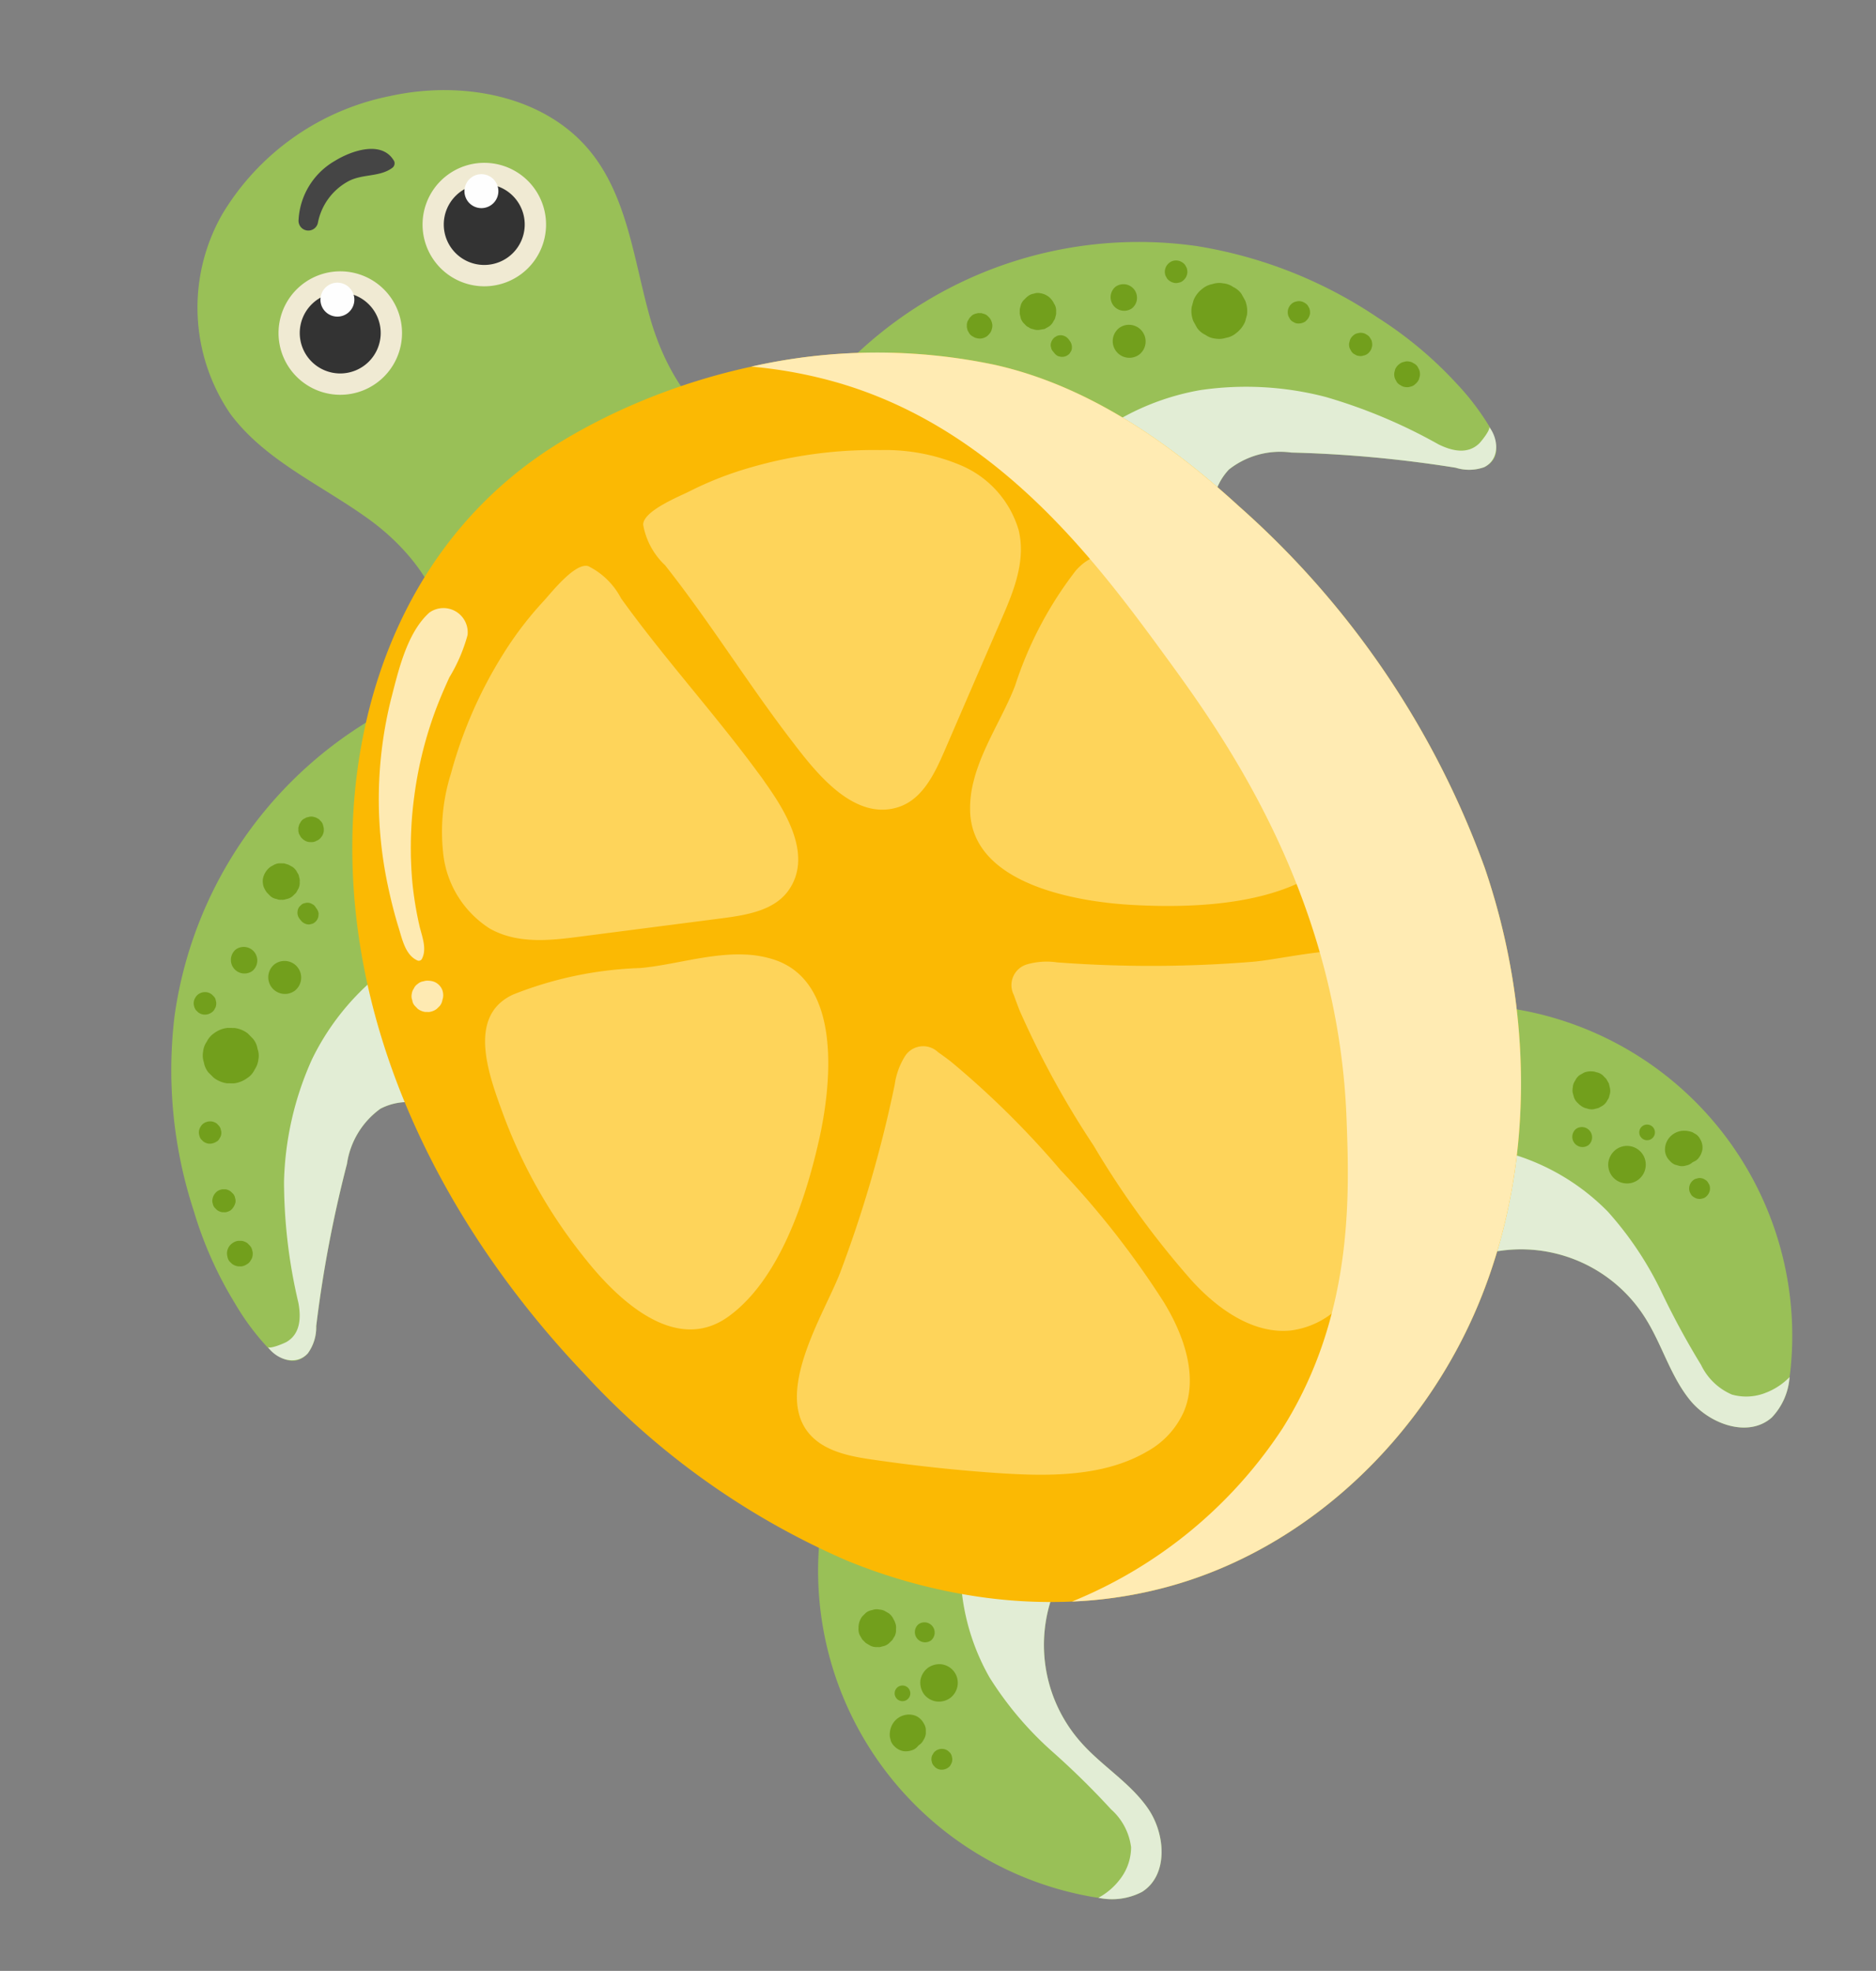 <svg xmlns="http://www.w3.org/2000/svg" width="113.195" height="118.938" viewBox="0 0 113.195 118.938"><rect x="0" y="0" width="113.195" height="118.938" fill="#808080" stroke="none"/><g transform="matrix(0.799, -0.602, 0.602, 0.799, -73.606, 74.945)"><g transform="translate(67.734 1.703)"><g transform="translate(14.498 82.541)"><path d="M92.441,28.928a8.755,8.755,0,0,0-3.171-.552,8.85,8.85,0,0,0-8.84,9.579c.148,1.881.9,3.7.828,5.585s-1.432,3.974-3.313,3.82a3.926,3.926,0,0,1-2.318-1.3c-.1-.1-.2-.205-.3-.308A19.971,19.971,0,0,1,80.48,14.56Z" transform="translate(-69.992 -14.56)" fill="#99c057"/></g><g transform="translate(15.79 91.874)"><g transform="translate(2.346)"><path d="M71.984,18.281l.27-.109a.833.833,0,0,0,.308-.289.774.774,0,0,0,.2-.379l.013-.032.026-.167a.893.893,0,0,0-.019-.449l-.116-.27a.82.82,0,0,0-.186-.231l-.019-.019a.714.714,0,0,0-.353-.225.785.785,0,0,0-.417-.1l-.289.039a1.136,1.136,0,0,0-.488.282l-.013.019a.421.421,0,0,0-.1.116.863.863,0,0,0-.205.385l-.039.3c.013.1.026.205.045.315l.013.032.109.263a.805.805,0,0,0,.289.315.521.521,0,0,0,.244.141.831.831,0,0,0,.43.1Z" transform="translate(-70.559 -16.014)" fill="#729f1c"/></g><g transform="translate(1.869 4.732)"><path d="M70.942,16.751a.472.472,0,0,0,0,.944A.472.472,0,0,0,70.942,16.751Z" transform="translate(-70.485 -16.751)" fill="#729f1c"/></g><g transform="translate(1.202 9.181)"><path d="M71.454,17.63a.644.644,0,0,0-.443-.186.457.457,0,0,0-.244.058.414.414,0,0,0-.205.128.507.507,0,0,0-.128.2.466.466,0,0,0-.051.244l.019.167a.628.628,0,0,0,.16.276.66.66,0,0,0,.449.186.431.431,0,0,0,.238-.051.583.583,0,0,0,.334-.334.526.526,0,0,0,.058-.244l-.026-.167A.628.628,0,0,0,71.454,17.63Z" transform="translate(-70.381 -17.444)" fill="#729f1c"/></g><g transform="translate(3.328 4.899)"><path d="M71.849,16.777a1.171,1.171,0,0,0-.8.327,1.207,1.207,0,0,0-.334.8,1.15,1.15,0,0,0,.334.8,1.177,1.177,0,0,0,.8.334,1.162,1.162,0,0,0,.8-.334,1.123,1.123,0,0,0,.334-.8,1.137,1.137,0,0,0-.334-.8A1.185,1.185,0,0,0,71.849,16.777Z" transform="translate(-70.712 -16.777)" fill="#729f1c"/></g><g transform="translate(5.017 2.453)"><path d="M71.572,16.4a.617.617,0,0,0,0,1.233A.617.617,0,0,0,71.572,16.4Z" transform="translate(-70.975 -16.396)" fill="#729f1c"/></g><g transform="translate(0 6.234)"><path d="M71.448,19.047a.745.745,0,0,0,.392-.083.872.872,0,0,0,.334-.212l.16-.212a.8.8,0,0,0,.122-.379,1.015,1.015,0,0,0-.122-.655,1.13,1.13,0,0,0-.616-.469,1.148,1.148,0,0,0-.918.1,1.328,1.328,0,0,0-.469.456l-.1.238a.815.815,0,0,0-.019.392.962.962,0,0,0,.276.571,1.1,1.1,0,0,0,.437.25.678.678,0,0,0,.392.019l.128-.019Z" transform="translate(-70.194 -16.985)" fill="#729f1c"/></g></g><g transform="translate(20.133 92.967)" style="mix-blend-mode:multiply;isolation:isolate"><path d="M84.641,19.471l-.128.1a8.85,8.85,0,0,0-8.84,9.579c.148,1.881.9,3.7.828,5.585s-1.432,3.974-3.313,3.82a3.926,3.926,0,0,1-2.318-1.3,4.028,4.028,0,0,0,1.682-.1,3.161,3.161,0,0,0,1.727-1.149,3.664,3.664,0,0,0,.411-2.549,48.3,48.3,0,0,0-.738-4.937,20.638,20.638,0,0,1-.327-5.842,13.4,13.4,0,0,1,2.709-6.5Z" transform="translate(-70.87 -16.184)" fill="#e2edd5"/></g><g transform="translate(0 30.718)"><path d="M96.733,6.79,85.9,38.2a8.32,8.32,0,0,1-.828-4.931c.045-.815.109-1.65.1-2.472a7.707,7.707,0,0,0-.417-2.562,3.571,3.571,0,0,0-2.831-2.5,4.988,4.988,0,0,0-3.614,1.444,75.043,75.043,0,0,0-7.37,6.7,2.677,2.677,0,0,1-1.393,1.008c-1.1.205-1.56-.674-1.727-1.785a15.029,15.029,0,0,1,.032-3.287,23.44,23.44,0,0,1,1.38-5.958A27.247,27.247,0,0,1,75.367,13.8,24.837,24.837,0,0,1,96.733,6.79Z" transform="translate(-67.734 -6.488)" fill="#99c057"/></g><g transform="translate(1.38 33.216)"><g transform="translate(5.835 7.074)"><path d="M70.547,11.344A1.248,1.248,0,0,0,71.2,11.2a1.345,1.345,0,0,0,.539-.347,1.206,1.206,0,0,0,.347-.546,1.253,1.253,0,0,0,.148-.648l-.058-.449a1.666,1.666,0,0,0-.437-.738l-.34-.263a1.649,1.649,0,0,0-.847-.231,1.315,1.315,0,0,0-.648.141,1.276,1.276,0,0,0-.546.353,1.3,1.3,0,0,0-.347.539,1.32,1.32,0,0,0-.148.648l.064.449a1.711,1.711,0,0,0,.43.745l.34.263a1.714,1.714,0,0,0,.854.225Z" transform="translate(-68.858 -7.979)" fill="#729f1c"/></g><g transform="translate(10.843 3.826)"><path d="M70.428,9.11a.819.819,0,0,0,0-1.637.819.819,0,0,0,0,1.637Z" transform="translate(-69.638 -7.473)" fill="#729f1c"/></g><g transform="translate(11.981 5.945)"><path d="M70.783,9.812a1,1,0,0,0,0-2.009,1.005,1.005,0,0,0,0,2.009Z" transform="translate(-69.815 -7.803)" fill="#729f1c"/></g><g transform="translate(15.19 1.103)"><path d="M70.354,7.807a1.227,1.227,0,0,0,.006.61l.1-.822a1.071,1.071,0,0,0-.148.559l.038.3a.754.754,0,0,0,.2.372.521.521,0,0,0,.193.2.554.554,0,0,0,.244.141.822.822,0,0,0,.424.1l.3-.039.263-.116a.768.768,0,0,0,.308-.282.521.521,0,0,0,.141-.244A.527.527,0,0,0,72.5,8.3a.839.839,0,0,0-.019-.437L72.363,7.6,72.2,7.377,71.971,7.2a.794.794,0,0,0-.411-.128.838.838,0,0,0-.437.019l-.135.058a.3.3,0,0,0-.141.058L71.67,7.1l-.019-.006.25.109-.026-.013a.99.99,0,0,0-.52-.141,1.176,1.176,0,0,0-.732.3,1.065,1.065,0,0,0-.27.456Z" transform="translate(-70.315 -7.049)" fill="#729f1c"/></g><g transform="translate(15.806 4.05)"><path d="M70.411,8.106l.006.148a.628.628,0,0,0,.173.417.412.412,0,0,0,.193.122.4.4,0,0,0,.225.051.587.587,0,0,0,.417-.173l.1-.116a.621.621,0,0,0,.077-.3l.006-.148a.409.409,0,0,0-.051-.231.52.52,0,0,0-.315-.315.409.409,0,0,0-.231-.051l-.154.019a.523.523,0,0,0-.263.154.593.593,0,0,0-.18.424Z" transform="translate(-70.411 -7.508)" fill="#729f1c"/></g><g transform="translate(18.843)"><path d="M71.449,8.386l.026.006a.657.657,0,0,0,.385,0,.7.7,0,0,0,.321-.18.939.939,0,0,0,.135-.18l.077-.18a.561.561,0,0,0,.013-.308.334.334,0,0,0-.051-.193.462.462,0,0,0-.1-.173.573.573,0,0,0-.218-.193l-.18-.077-.205-.032a.575.575,0,0,0-.3.071.388.388,0,0,0-.173.1.34.34,0,0,0-.135.135.619.619,0,0,0-.141.263l-.026.205a.883.883,0,0,0,.1.385.65.65,0,0,0,.2.218.573.573,0,0,0,.263.135Z" transform="translate(-70.884 -6.877)" fill="#729f1c"/></g><g transform="translate(3.062 11.042)"><path d="M69.1,9.945a.467.467,0,0,0,.263-.058.557.557,0,0,0,.353-.353.467.467,0,0,0,.058-.263l-.019-.18a.693.693,0,0,0-.173-.3.709.709,0,0,0-.482-.2.6.6,0,0,0-.257.058.621.621,0,0,0-.36.36.58.58,0,0,0-.058.257l.026.18a.714.714,0,0,0,.173.3.73.73,0,0,0,.475.193Z" transform="translate(-68.426 -8.597)" fill="#729f1c"/></g><g transform="translate(1.231 14.803)"><path d="M68.842,10.584a.88.88,0,0,0,.494-.205.556.556,0,0,0,.141-.225.489.489,0,0,0,.058-.27L69.509,9.7a.666.666,0,0,0-.173-.308l-.141-.109a.7.7,0,0,0-.353-.1.74.74,0,0,0-.494.205.476.476,0,0,0-.148.225.489.489,0,0,0-.058.27l.026.186a.687.687,0,0,0,.18.308l.141.109a.746.746,0,0,0,.353.1Z" transform="translate(-68.141 -9.183)" fill="#729f1c"/></g><g transform="translate(0 17.853)"><path d="M68.726,11.206a.609.609,0,0,0,.3-.064.58.58,0,0,0,.25-.16.646.646,0,0,0,.161-.25.585.585,0,0,0,.064-.3l-.026-.212a.8.8,0,0,0-.2-.34l-.16-.122a.76.76,0,0,0-.392-.1.743.743,0,0,0-.706.475.6.6,0,0,0-.071.3l.032.205a.8.8,0,0,0,.2.34l.154.122a.76.76,0,0,0,.392.1Z" transform="translate(-67.949 -9.658)" fill="#729f1c"/></g><g transform="translate(7.499 4.622)"><path d="M69.8,8.958a.467.467,0,0,0,.263-.058.5.5,0,0,0,.218-.141.534.534,0,0,0,.141-.218.467.467,0,0,0,.058-.263l-.026-.18a.678.678,0,0,0-.173-.3.708.708,0,0,0-.481-.2.628.628,0,0,0-.263.058.621.621,0,0,0-.36.36.628.628,0,0,0-.058.263l.026.18a.678.678,0,0,0,.173.3.708.708,0,0,0,.481.2Z" transform="translate(-69.117 -7.597)" fill="#729f1c"/></g></g><g transform="translate(0.114 43.451)" style="mix-blend-mode:multiply;isolation:isolate"><path d="M87.642,8.476,85.074,20.045a7.707,7.707,0,0,0-.417-2.562,3.571,3.571,0,0,0-2.831-2.5,4.988,4.988,0,0,0-3.614,1.444,75.044,75.044,0,0,0-7.37,6.7,2.677,2.677,0,0,1-1.393,1.008c-1.027.193-1.721-.815-1.695-1.766-.006.193.925.424,1.085.443.969.116,1.586-.648,1.984-1.438a32.036,32.036,0,0,1,3.717-6.381,19.034,19.034,0,0,1,5.784-4.873A15.05,15.05,0,0,1,87.642,8.476Z" transform="translate(-67.752 -8.471)" fill="#e2edd5"/></g><g transform="translate(55.513 82.541)"><path d="M76.381,28.928a8.755,8.755,0,0,1,3.171-.552,8.85,8.85,0,0,1,8.84,9.579c-.148,1.881-.892,3.7-.828,5.585S89,47.514,90.877,47.36a3.927,3.927,0,0,0,2.318-1.3c.1-.1.2-.205.3-.308A19.975,19.975,0,0,0,88.348,14.56Z" transform="translate(-76.381 -14.56)" fill="#99c057"/></g><g transform="translate(70.461 91.874)"><g transform="translate(1.602)"><path d="M79.794,18.281l-.263-.109a.805.805,0,0,1-.315-.289.83.83,0,0,1-.2-.379L79,17.472l-.026-.167A.829.829,0,0,1,79,16.856l.109-.27a.949.949,0,0,1,.186-.231l.019-.019a.743.743,0,0,1,.353-.225.785.785,0,0,1,.417-.1l.3.039a1.152,1.152,0,0,1,.481.282l.019.019a.555.555,0,0,1,.09.116.805.805,0,0,1,.205.385l.038.3c-.006.1-.026.205-.038.315l-.013.032-.116.263a.8.8,0,0,1-.289.315.492.492,0,0,1-.244.141.817.817,0,0,1-.43.1Z" transform="translate(-78.959 -16.014)" fill="#729f1c"/></g><g transform="translate(3.431 4.732)"><path d="M79.7,16.751a.472.472,0,0,1,0,.944A.472.472,0,0,1,79.7,16.751Z" transform="translate(-79.244 -16.751)" fill="#729f1c"/></g><g transform="translate(3.747 9.181)"><path d="M79.479,17.63a.644.644,0,0,1,.443-.186.444.444,0,0,1,.244.058.413.413,0,0,1,.205.128.507.507,0,0,1,.128.2.466.466,0,0,1,.051.244l-.019.167a.628.628,0,0,1-.161.276.648.648,0,0,1-.449.186.431.431,0,0,1-.238-.051.479.479,0,0,1-.205-.135.508.508,0,0,1-.128-.2.525.525,0,0,1-.058-.244l.026-.167A.629.629,0,0,1,79.479,17.63Z" transform="translate(-79.293 -17.444)" fill="#729f1c"/></g><g transform="translate(0.613 4.899)"><path d="M79.936,16.777a1.129,1.129,0,0,1,1.136,1.13,1.123,1.123,0,0,1-.334.8,1.124,1.124,0,0,1-1.6,0,1.122,1.122,0,0,1-.334-.8,1.137,1.137,0,0,1,.334-.8A1.185,1.185,0,0,1,79.936,16.777Z" transform="translate(-78.805 -16.777)" fill="#729f1c"/></g><g transform="translate(0 2.453)"><path d="M79.3,16.4a.617.617,0,0,1,0,1.233A.617.617,0,0,1,79.3,16.4Z" transform="translate(-78.709 -16.396)" fill="#729f1c"/></g><g transform="translate(3.94 6.234)"><path d="M80.337,19.047a.745.745,0,0,1-.392-.083.8.8,0,0,1-.327-.212l-.161-.212a.735.735,0,0,1-.122-.379.941.941,0,0,1,.122-.655,1.115,1.115,0,0,1,.61-.469,1.166,1.166,0,0,1,.924.1,1.443,1.443,0,0,1,.469.456l.1.238a.815.815,0,0,1,.019.392.962.962,0,0,1-.276.571,1.117,1.117,0,0,1-.43.25.7.7,0,0,1-.4.019l-.122-.019Z" transform="translate(-79.323 -16.985)" fill="#729f1c"/></g></g><g transform="translate(58.556 92.967)" style="mix-blend-mode:multiply;isolation:isolate"><path d="M76.855,19.471l.128.1a8.85,8.85,0,0,1,8.84,9.579c-.148,1.881-.892,3.7-.828,5.585s1.432,3.974,3.313,3.82a3.927,3.927,0,0,0,2.318-1.3,4.028,4.028,0,0,1-1.682-.1,3.182,3.182,0,0,1-1.727-1.149,3.663,3.663,0,0,1-.411-2.549,48.337,48.337,0,0,1,.738-4.937,20.541,20.541,0,0,0,.334-5.842,13.488,13.488,0,0,0-2.716-6.5Z" transform="translate(-76.855 -16.184)" fill="#e2edd5"/></g><g transform="translate(63.468 30.718)"><path d="M77.62,6.79,88.444,38.2a8.32,8.32,0,0,0,.828-4.931c-.045-.815-.1-1.65-.09-2.472a7.541,7.541,0,0,1,.411-2.562,3.571,3.571,0,0,1,2.831-2.5,4.988,4.988,0,0,1,3.614,1.444,74.32,74.32,0,0,1,7.37,6.7,2.7,2.7,0,0,0,1.393,1.008c1.1.205,1.56-.674,1.727-1.785a15.518,15.518,0,0,0-.026-3.287,23.728,23.728,0,0,0-1.387-5.958A27.247,27.247,0,0,0,98.979,13.8,24.824,24.824,0,0,0,77.62,6.79Z" transform="translate(-77.62 -6.488)" fill="#99c057"/></g><g transform="translate(70.7 33.216)"><g transform="translate(11.173 7.074)"><path d="M82.17,11.344a1.262,1.262,0,0,1-.648-.141,1.344,1.344,0,0,1-.539-.347,1.206,1.206,0,0,1-.347-.546,1.253,1.253,0,0,1-.148-.648l.064-.449a1.654,1.654,0,0,1,.43-.738l.34-.263a1.65,1.65,0,0,1,.847-.231,1.339,1.339,0,0,1,.655.141,1.294,1.294,0,0,1,.539.353,1.187,1.187,0,0,1,.347.539,1.253,1.253,0,0,1,.148.648l-.064.449a1.71,1.71,0,0,1-.43.745l-.34.263a1.714,1.714,0,0,1-.854.225Z" transform="translate(-80.487 -7.979)" fill="#729f1c"/></g><g transform="translate(7.955 3.826)"><path d="M80.778,9.11a.819.819,0,0,1,0-1.637.819.819,0,0,1,0,1.637Z" transform="translate(-79.986 -7.473)" fill="#729f1c"/></g><g transform="translate(6.461 5.945)"><path d="M80.723,9.812a1,1,0,0,1,0-2.009,1.005,1.005,0,0,1,0,2.009Z" transform="translate(-79.753 -7.803)" fill="#729f1c"/></g><g transform="translate(2.987 1.103)"><path d="M81.376,7.807a1.227,1.227,0,0,1,0,.61L81.267,7.6a1.07,1.07,0,0,1,.148.559l-.038.3a.8.8,0,0,1-.193.372.59.59,0,0,1-.2.2.522.522,0,0,1-.244.141.807.807,0,0,1-.424.1l-.3-.039L79.758,9.1a.768.768,0,0,1-.308-.282.522.522,0,0,1-.141-.244.528.528,0,0,1-.077-.276.838.838,0,0,1,.019-.437l.116-.263.173-.225.218-.173a.794.794,0,0,1,.411-.128.866.866,0,0,1,.443.019l.128.058a.276.276,0,0,1,.141.058L80.06,7.1l.019-.006-.25.109.026-.013a.99.99,0,0,1,.52-.141.736.736,0,0,1,.4.09.692.692,0,0,1,.327.212,1.065,1.065,0,0,1,.27.456Z" transform="translate(-79.212 -7.049)" fill="#729f1c"/></g><g transform="translate(3.379 4.05)"><path d="M80.468,8.106l-.006.148a.628.628,0,0,1-.173.417.383.383,0,0,1-.193.122.388.388,0,0,1-.225.051.587.587,0,0,1-.417-.173l-.1-.116a.62.62,0,0,1-.077-.3l-.006-.148a.409.409,0,0,1,.051-.231.432.432,0,0,1,.122-.193.675.675,0,0,1,.424-.173l.16.019a.583.583,0,0,1,.263.154.614.614,0,0,1,.173.424Z" transform="translate(-79.273 -7.508)" fill="#729f1c"/></g><path d="M79.719,8.386l-.026.006a.656.656,0,0,1-.385,0,.674.674,0,0,1-.315-.18.968.968,0,0,1-.141-.18l-.077-.18a.561.561,0,0,1-.013-.308.392.392,0,0,1,.051-.193.462.462,0,0,1,.1-.173.572.572,0,0,1,.218-.193l.186-.077.2-.032a.615.615,0,0,1,.3.071.368.368,0,0,1,.167.1.34.34,0,0,1,.135.135.62.62,0,0,1,.141.263l.026.205a.883.883,0,0,1-.1.385.65.65,0,0,1-.2.218.573.573,0,0,1-.263.135Z" transform="translate(-78.746 -6.877)" fill="#729f1c"/><g transform="translate(15.968 11.042)"><path d="M81.909,9.945a.746.746,0,0,1-.475-.193.477.477,0,0,1-.141-.218.468.468,0,0,1-.058-.263l.026-.18a.693.693,0,0,1,.173-.3.681.681,0,0,1,.475-.2.579.579,0,0,1,.257.058.62.62,0,0,1,.36.36.579.579,0,0,1,.058.257l-.026.18a.715.715,0,0,1-.173.3.73.73,0,0,1-.475.193Z" transform="translate(-81.234 -8.597)" fill="#729f1c"/></g><g transform="translate(17.753 14.803)"><path d="M82.213,10.584a.557.557,0,0,1-.27-.064.482.482,0,0,1-.225-.141.509.509,0,0,1-.148-.225.489.489,0,0,1-.058-.27l.026-.186a.625.625,0,0,1,.18-.308l.141-.109a.679.679,0,0,1,.353-.1.489.489,0,0,1,.27.058.571.571,0,0,1,.225.148.516.516,0,0,1,.141.225.489.489,0,0,1,.058.27l-.019.186a.829.829,0,0,1-.18.308l-.141.109a.767.767,0,0,1-.353.1Z" transform="translate(-81.512 -9.183)" fill="#729f1c"/></g><g transform="translate(18.826 17.853)"><path d="M82.456,11.206a.61.61,0,0,1-.3-.064.56.56,0,0,1-.244-.16.527.527,0,0,1-.16-.25.59.59,0,0,1-.071-.3l.032-.212a.737.737,0,0,1,.2-.34l.154-.122a.76.76,0,0,1,.392-.1.571.571,0,0,1,.3.064.545.545,0,0,1,.25.16.58.58,0,0,1,.161.25.6.6,0,0,1,.071.3l-.032.205a.737.737,0,0,1-.2.34l-.154.122a.76.76,0,0,1-.392.1Z" transform="translate(-81.679 -9.658)" fill="#729f1c"/></g><g transform="translate(11.52 4.622)"><path d="M81.221,8.958a.467.467,0,0,1-.263-.058.535.535,0,0,1-.218-.141.743.743,0,0,1-.2-.481l.026-.18a.679.679,0,0,1,.173-.3.709.709,0,0,1,.482-.2.659.659,0,0,1,.623.417.628.628,0,0,1,.058.263l-.026.18a.678.678,0,0,1-.173.3.709.709,0,0,1-.481.2Z" transform="translate(-80.541 -7.597)" fill="#729f1c"/></g></g><g transform="translate(72.455 43.451)" style="mix-blend-mode:multiply;isolation:isolate"><path d="M79.02,8.476l2.574,11.569a7.541,7.541,0,0,1,.411-2.562,3.571,3.571,0,0,1,2.831-2.5,4.988,4.988,0,0,1,3.614,1.444,74.32,74.32,0,0,1,7.37,6.7,2.7,2.7,0,0,0,1.393,1.008c1.027.193,1.721-.815,1.7-1.766,0,.193-.925.424-1.085.443-.976.116-1.592-.648-1.99-1.438a32.037,32.037,0,0,0-3.717-6.381,19.034,19.034,0,0,0-5.784-4.873A15.037,15.037,0,0,0,79.02,8.476Z" transform="translate(-79.02 -8.471)" fill="#e2edd5"/></g><g transform="translate(32.183)"><path d="M73.684,32.582c2.883-2.042,2.953-6.33,1.92-9.707s-2.883-6.606-2.857-10.137A11.362,11.362,0,0,1,79.6,2.832a15.276,15.276,0,0,1,12.358.385c4.006,1.823,7.479,5.534,7.653,9.938.135,3.582-1.862,6.85-3.159,10.195s-1.7,7.659.963,10.067Z" transform="translate(-72.747 -1.703)" fill="#99c057"/></g><g transform="translate(14 24.255)"><path d="M132.042,59.671c-2.773,8.455-8.32,16.121-15.96,20.679s-17.4,5.739-25.629,2.356a26.08,26.08,0,0,1-4.924-2.671,30.022,30.022,0,0,1-4.654-3.961,33.748,33.748,0,0,1-4.725-6.221A46.78,46.78,0,0,1,70.3,51.331C69.088,40.8,70.648,29.7,76.156,20.644c5.765-9.476,15.581-16.23,27-15.023a36.019,36.019,0,0,1,4.892.867A38.486,38.486,0,0,1,114.907,8.9a34.42,34.42,0,0,1,11.8,8.757c3.711,4.366,5.573,10.015,6.619,15.646A53.337,53.337,0,0,1,132.042,59.671Z" transform="translate(-69.915 -5.481)" fill="#fbb903"/></g><g transform="translate(25.599 31.059)"><path d="M90.7,22.911c.051-4.443-.372-8.872-.27-13.315a4.5,4.5,0,0,0-.411-2.748c-.494-.668-2.754-.058-3.422.064a21.119,21.119,0,0,0-3.82,1.066,26.657,26.657,0,0,0-6.9,3.878,11.717,11.717,0,0,0-3.39,3.769,6.149,6.149,0,0,0-.372,5.1c.751,1.74,2.427,2.748,4,3.64l7.595,4.321c1.316.745,2.806,1.515,4.224,1.04,2.343-.783,2.69-3.743,2.748-6.016C90.7,23.444,90.7,23.181,90.7,22.911Z" transform="translate(-71.721 -6.541)" fill="#fed45a"/></g><g transform="translate(18.597 49.202)"><path d="M89.327,15.889c-1.624-1.323-3.82-2.067-5.489-3.114a22.7,22.7,0,0,0-7.081-3.332c-3.043-.655-4.109,3.043-4.866,5.553a31.048,31.048,0,0,0-1.245,9.848c.09,3.383.982,7.864,4.815,7.929,3.749.064,7.832-2.754,10.664-5.142,2.44-2.048,6.972-6.7,4.507-10.349A6.392,6.392,0,0,0,89.327,15.889Z" transform="translate(-70.631 -9.367)" fill="#fed45a"/></g><g transform="translate(23.043 66.396)"><path d="M91.666,14.072c-.083-.315-.18-.629-.282-.944A1.3,1.3,0,0,0,89.65,12.12a4.357,4.357,0,0,0-1.534,1A75.443,75.443,0,0,1,78.659,20.2c-2.119,1.323-7.165,3.2-7.332,6.3-.077,1.489.982,2.735,1.99,3.756,1.772,1.8,3.614,3.531,5.508,5.181,2.369,2.054,5.053,4.167,8.166,4.52a5.111,5.111,0,0,0,3.229-.616c1.965-1.181,2.748-3.717,2.966-6a53.277,53.277,0,0,0-.18-10.067A53.8,53.8,0,0,0,91.666,14.072Z" transform="translate(-71.323 -12.045)" fill="#fed45a"/></g><g transform="translate(47.354 31.059)"><path d="M75.116,22.911c-.058-4.443.372-8.872.27-13.315A4.409,4.409,0,0,1,75.8,6.848c.494-.668,2.748-.058,3.415.064a20.831,20.831,0,0,1,3.82,1.066,26.659,26.659,0,0,1,6.9,3.878,11.717,11.717,0,0,1,3.39,3.769,6.124,6.124,0,0,1,.372,5.1c-.751,1.74-2.427,2.748-4,3.64Q85.9,26.519,82.1,28.683c-1.31.745-2.806,1.515-4.224,1.04-2.343-.783-2.69-3.743-2.748-6.016C75.122,23.444,75.116,23.181,75.116,22.911Z" transform="translate(-75.11 -6.541)" fill="#fed45a"/></g><g transform="translate(52.627 49.202)"><path d="M77.945,15.889c1.624-1.323,3.826-2.067,5.489-3.114a22.765,22.765,0,0,1,7.081-3.332c3.049-.655,4.109,3.043,4.866,5.553a31.238,31.238,0,0,1,1.252,9.848c-.1,3.383-.989,7.864-4.815,7.929-3.749.064-7.839-2.754-10.67-5.142-2.44-2.048-6.966-6.7-4.507-10.349A6.391,6.391,0,0,1,77.945,15.889Z" transform="translate(-75.931 -9.367)" fill="#fed45a"/></g><g transform="translate(46.864 66.396)"><path d="M76.717,14.072c.09-.315.18-.629.282-.944a1.305,1.305,0,0,1,1.733-1.008,4.3,4.3,0,0,1,1.534,1A75.916,75.916,0,0,0,89.724,20.2c2.119,1.323,7.165,3.2,7.332,6.3.077,1.489-.982,2.735-1.99,3.756q-2.658,2.706-5.508,5.181c-2.363,2.054-5.046,4.167-8.16,4.52a5.1,5.1,0,0,1-3.229-.616c-1.965-1.181-2.754-3.717-2.966-6a53.284,53.284,0,0,1,.173-10.067A54.455,54.455,0,0,1,76.717,14.072Z" transform="translate(-75.034 -12.045)" fill="#fed45a"/></g><g transform="translate(19.58 27.832)"><g transform="translate(1.615)"><path d="M84.4,6.043c-1.83.154-3.64,1.708-5.033,2.812a25.1,25.1,0,0,0-6.889,8.853c-.366.783-.706,1.586-1,2.4-.244.687-.674,1.566-.282,2.266a.21.21,0,0,0,.282.077c.636-.315.815-1.117,1.091-1.721a21.252,21.252,0,0,1,1.194-2.273,23.265,23.265,0,0,1,3.216-4.09A23.771,23.771,0,0,1,80.8,11.2c.713-.475,1.451-.9,2.208-1.31a9.945,9.945,0,0,0,2.414-1.38A1.463,1.463,0,0,0,84.4,6.043Z" transform="translate(-71.035 -6.038)" fill="#feeab2"/></g><g transform="translate(0 17.472)"><path d="M72.409,9.043,72.4,9.037a.781.781,0,0,0-.308-.193.643.643,0,0,0-.366-.083.668.668,0,0,0-.366.083.716.716,0,0,0-.3.193.647.647,0,0,0-.193.308.635.635,0,0,0-.083.36l.032.257a.983.983,0,0,0,.244.417l.193.148a.959.959,0,0,0,.475.128l.25-.032a.769.769,0,0,0,.327-.173l.038-.032a.84.84,0,0,0,.25-.27.823.823,0,0,0,.122-.443.854.854,0,0,0-.122-.443A1.017,1.017,0,0,0,72.409,9.043Z" transform="translate(-70.784 -8.76)" fill="#feeab2"/></g></g><g transform="translate(29.615 27.669)" style="mix-blend-mode:multiply;isolation:isolate"><path d="M118.86,56.789c-2.773,8.455-8.32,16.121-15.96,20.679s-17.4,5.739-25.629,2.356a26.081,26.081,0,0,1-4.924-2.671,27.625,27.625,0,0,0,16.435-.706c7.543-2.87,11.71-8.853,14.31-12.583,7.627-10.952,7.967-22.669,8.063-28.479.109-7.126.27-17.173-5.759-25.34a27.538,27.538,0,0,0-3.672-4.032,34.42,34.42,0,0,1,11.8,8.757c3.711,4.366,5.573,10.015,6.619,15.646A53.336,53.336,0,0,1,118.86,56.789Z" transform="translate(-72.347 -6.013)" fill="#ffebb3"/></g></g><g transform="translate(110.097 4.324)"><path d="M75.317,4.491a3.637,3.637,0,0,1,2.96-.886c.963.148,1.656.944,2.613.95a.343.343,0,0,0,.327-.25c.2-1.457-1.663-2.061-2.844-2.17a4.379,4.379,0,0,0-3.89,1.522.591.591,0,0,0,.835.835Z" transform="translate(-74.333 -2.111)" fill="#454545"/></g><g transform="translate(115.299 9.117)"><path d="M82.558,6.088a3.724,3.724,0,1,1-4.179-3.2A3.725,3.725,0,0,1,82.558,6.088Z" transform="translate(-75.143 -2.858)" fill="#f0ead3"/><g transform="translate(1.282 1.277)"><path d="M80.205,5.183a2.441,2.441,0,1,1-2.741-2.106A2.438,2.438,0,0,1,80.205,5.183Z" transform="translate(-75.343 -3.057)" fill="#333"/></g><g transform="translate(3.774 0.986)"><path d="M77.768,3.9a1.023,1.023,0,1,1-1.149-.88A1.02,1.02,0,0,1,77.768,3.9Z" transform="translate(-75.731 -3.012)" fill="#fefefe"/></g></g><g transform="translate(104.423 9.117)"><path d="M80.864,6.088a3.724,3.724,0,1,1-4.179-3.2A3.725,3.725,0,0,1,80.864,6.088Z" transform="translate(-73.449 -2.858)" fill="#f0ead3"/><g transform="translate(1.282 1.277)"><path d="M78.511,5.183A2.441,2.441,0,1,1,75.77,3.077,2.438,2.438,0,0,1,78.511,5.183Z" transform="translate(-73.649 -3.057)" fill="#333"/></g><g transform="translate(3.772 0.986)"><path d="M76.075,3.9a1.023,1.023,0,1,1-1.149-.88A1.02,1.02,0,0,1,76.075,3.9Z" transform="translate(-74.036 -3.012)" fill="#fefefe"/></g></g></g></svg>